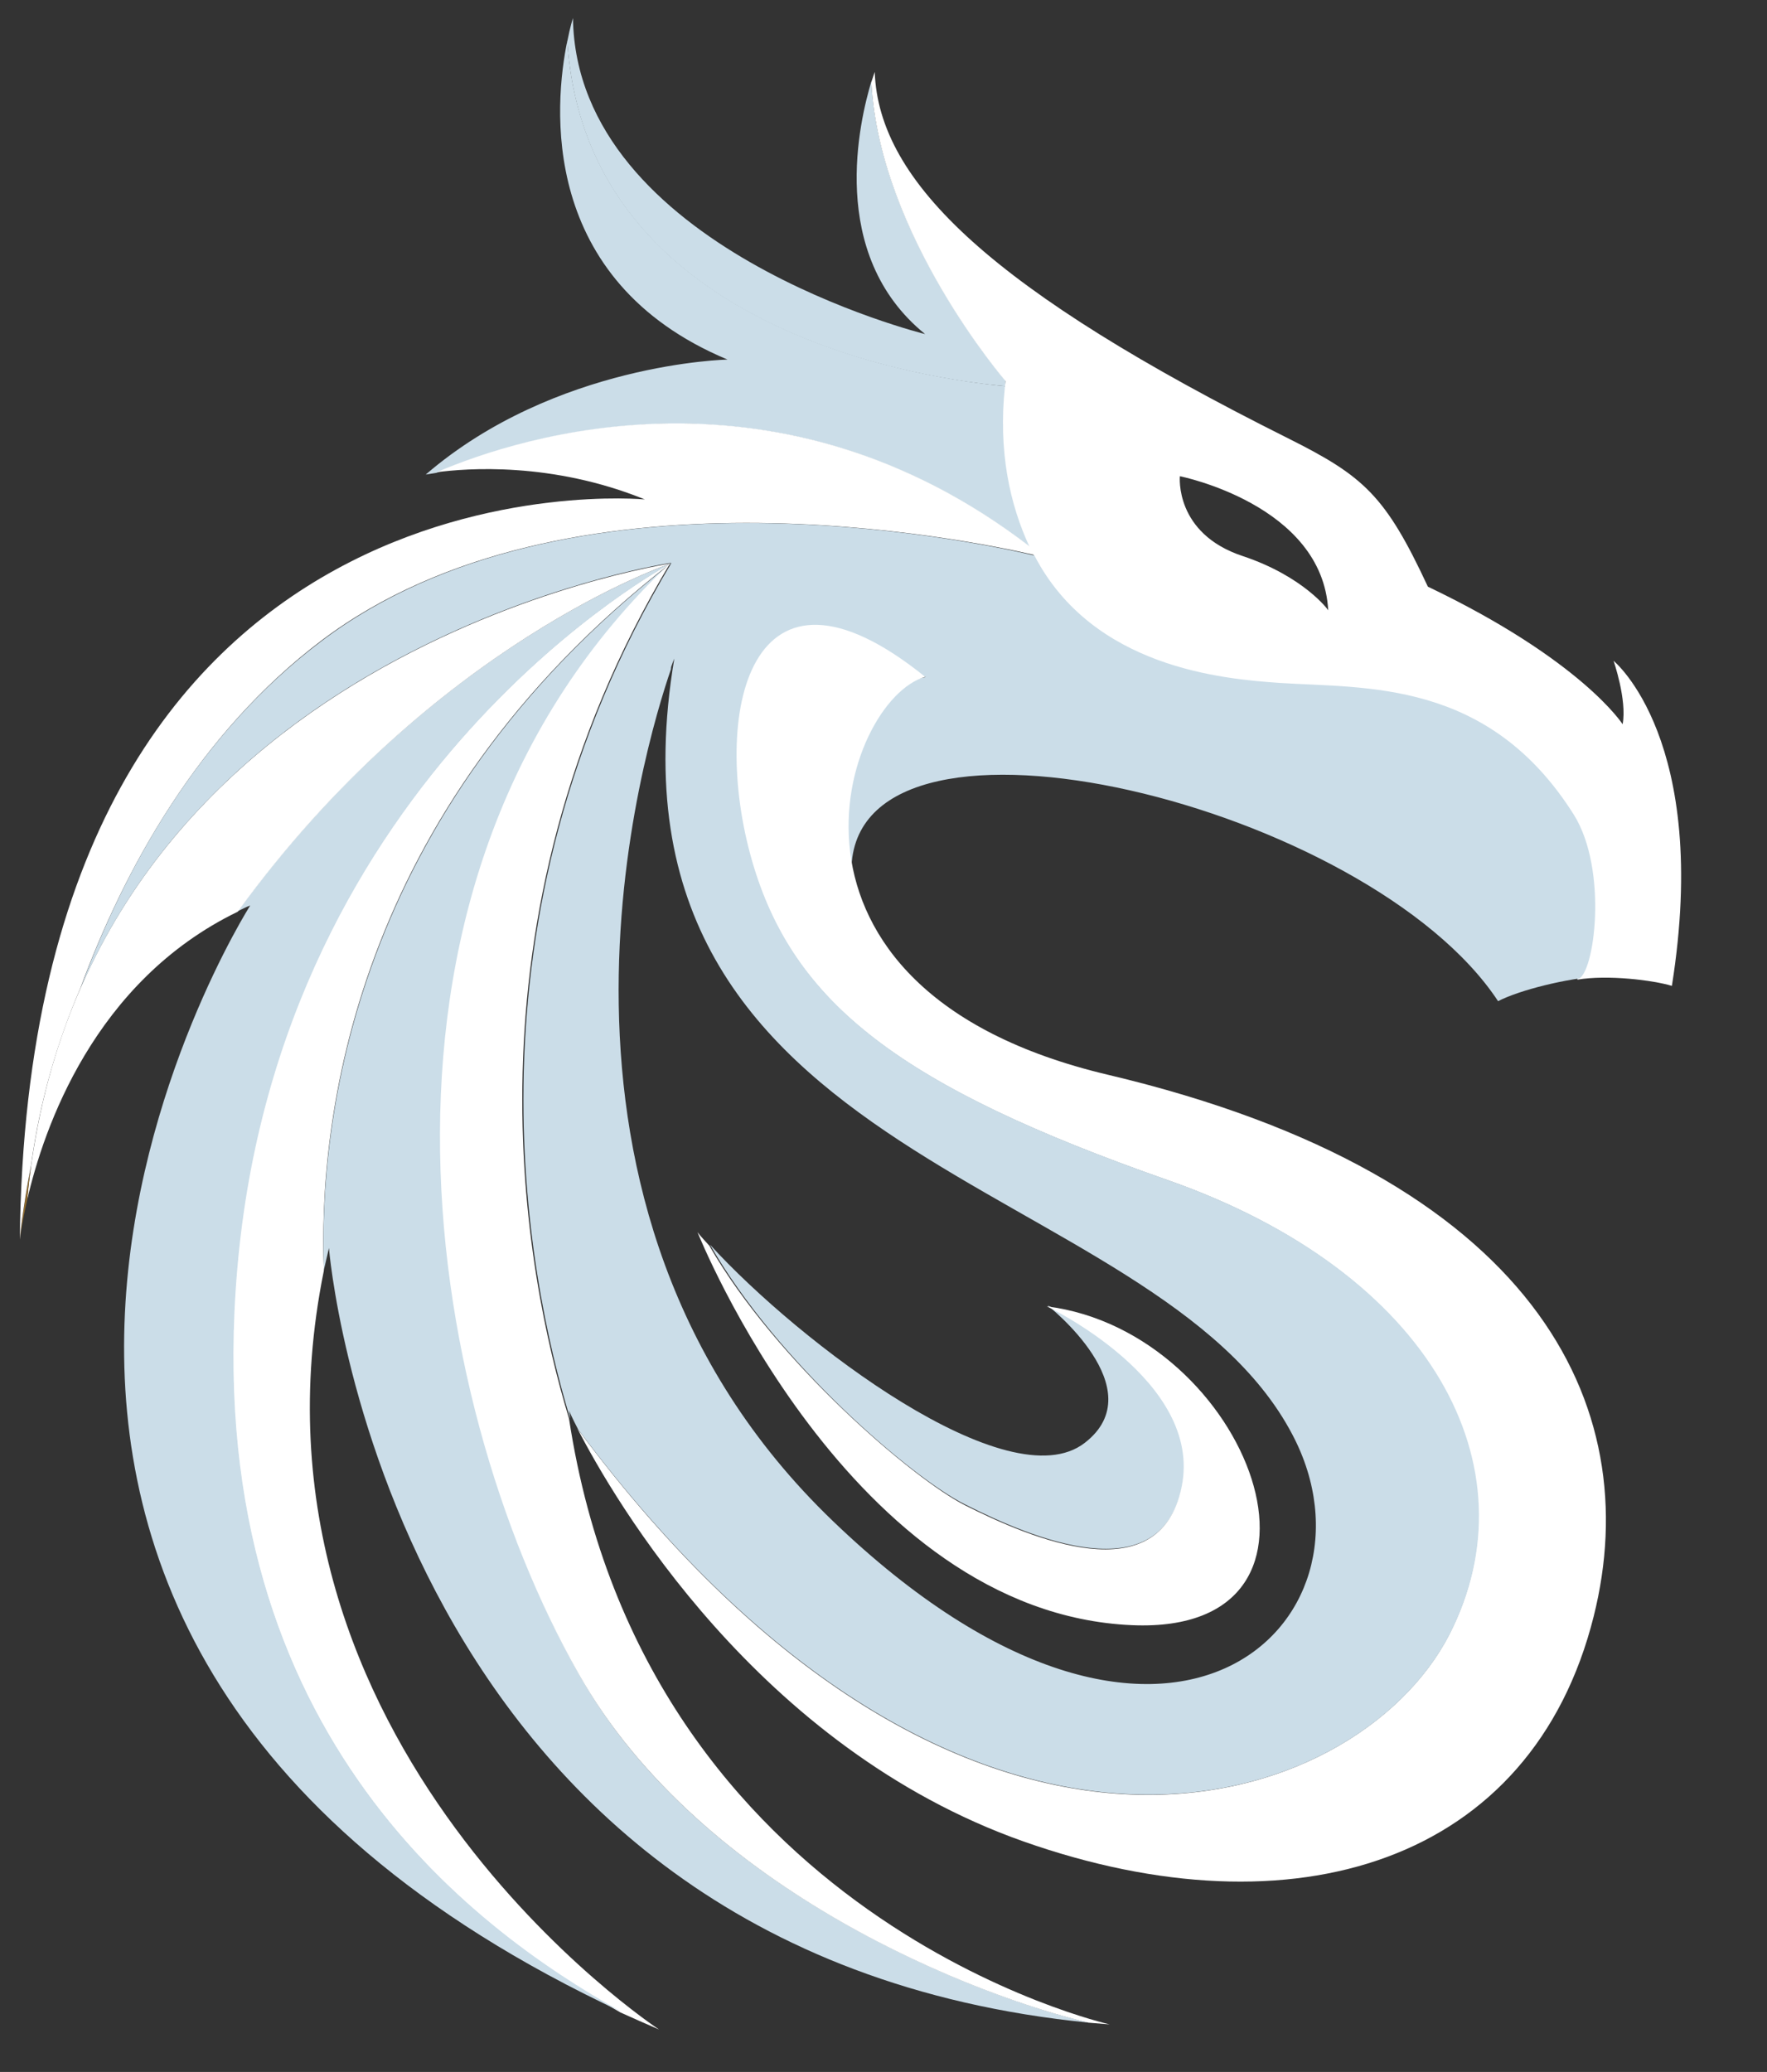 <svg version="1.1" id="Layer_1" xmlns="http://www.w3.org/2000/svg" xmlns:xlink="http://www.w3.org/1999/xlink" x="0px" y="0px"
     viewBox="0 0 312.1 365.9" style="enable-background:new 0 0 312.1 365.9;" xml:space="preserve">
<rect x="0" y="0" width="312.1" height="365.9" fill="#333333" stroke="none"/>
<style type="text/css">
	.st0{clip-path:url(#SVGID_00000141449411143297820350000016136473226094758311_);}
	.st1{fill:#CBDDE8;}
	.st2{fill:#FFFFFF;}
	.st3{fill:url(#SVGID_00000160190713883515923180000003538872989473425578_);}
</style>
    <g>
	<defs>
		<rect id="SVGID_1_" x="3.5" y="3.2" width="293.5" height="355.2"/>
	</defs>
        <clipPath id="SVGID_00000031180273557981703420000013409792906719130498_">
		<use xlink:href="#SVGID_1_"  style="overflow:visible;"/>
	</clipPath>
        <g style="clip-path:url(#SVGID_00000031180273557981703420000013409792906719130498_);">
		<path class="st1" d="M208.8,262.5c-3.9,18.8-26.6,9.1-38.3,3.2c-9.3-4.6-33.3-25.2-45.1-45.9c15.8,17.3,52.8,45.4,66.2,35
			c12.3-9.5-6.6-24.3-6.6-24.3S212.7,243.7,208.8,262.5z"/>
            <path class="st2" d="M170.4,265.8c11.7,5.9,34.4,15.6,38.3-3.2c3.9-18.8-23.8-31.9-23.8-31.9c35.8,4.5,55.6,58,15.1,56.3
			c-50-2.1-76.8-69.4-76.8-69.4c0.6,0.8,1.3,1.5,2.1,2.4C137.1,240.5,161.2,261.1,170.4,265.8z"/>
            <path class="st2" d="M41.8,224.2c7.5-88.1,76.6-124.7,76.6-124.7c-56.5,44-62.2,99-61.2,124.9c-17,83.9,59.2,134,59.2,134
			c-2.3-1-4.6-2-6.8-3C83,340.3,34.9,304.8,41.8,224.2L41.8,224.2z"/>
            <path class="st1" d="M118.5,99.5c0,0-69.1,36.6-76.6,124.7c-6.9,80.6,41.1,116.1,67.9,131.1c-146.5-68.5-65.6-195.4-65.6-195.4
			c-0.8,0.3-1.5,0.7-2.2,1C76.5,113.5,118.5,99.5,118.5,99.5z"/>
            <path class="st2" d="M4.8,211.9c9-96.9,113.7-112.4,113.7-112.4s-42,14-76.5,61.5C16.6,173.3,7.7,199.3,4.8,211.9z"/>
            <path class="st1" d="M118.5,99.5c-59.1,55.9-43.9,147-16.2,196.2c21.5,38.3,70.8,57,90.1,61.5C68.1,344.9,58.1,220.4,58.1,220.4
			c-0.3,1.3-0.6,2.6-0.9,3.9C56.3,198.5,62,143.5,118.5,99.5L118.5,99.5z"/>
            <path class="st2" d="M102.2,295.6c-27.8-49.1-42.9-140.3,16.2-196.2c-38,63.5-25.6,125.8-17.9,151.1
			C114,339.1,196,357.5,196,357.5c-1.2-0.1-2.4-0.2-3.7-0.3C173.1,352.7,124,334.2,102.2,295.6L102.2,295.6z"/>
            <path class="st1" d="M177.6,68.2c-12.6-1.1-74.1-9.1-77.4-60.9c0.5-2.6,1-4.1,1-4.1c0.6,40.6,62.2,55.8,62.2,55.8
			c-17.4-14.1-11.5-37.9-9.5-44.6c1.4,27,23.7,52.8,23.7,52.8C177.6,67.6,177.6,67.9,177.6,68.2z"/>
            <path class="st1" d="M177.6,68.2c-1.2,11.4,0.8,20.8,4.4,28.5C137.6,62.4,92,77.1,77.1,83.5c-1.2,0.2-1.9,0.3-1.9,0.3
			c22.9-19.7,53.3-20.3,53.3-20.3C95,49.5,97.9,18.4,100.2,7.2C103.5,59,164.9,67,177.6,68.2L177.6,68.2z"/>

            <linearGradient id="SVGID_00000084512985179232047800000004590529882790305215_" gradientUnits="userSpaceOnUse" x1="295.476" y1="581.599" x2="3.506" y2="581.599" gradientTransform="matrix(1 0 0 -1 0 794)">
			<stop  offset="0" style="stop-color:#8D692C"/>
                <stop  offset="0.17" style="stop-color:#B0884B"/>
                <stop  offset="0.41" style="stop-color:#9E7532"/>
                <stop  offset="0.77" style="stop-color:#E3B676"/>
                <stop  offset="0.83" style="stop-color:#D2A667"/>
                <stop  offset="0.94" style="stop-color:#A57D40"/>
                <stop  offset="1" style="stop-color:#8D692C"/>
		</linearGradient>
            <path style="fill:url(#SVGID_00000084512985179232047800000004590529882790305215_);" d="M4.8,211.9c-1,4.4-1.3,7.1-1.3,7.1
			s0.4-5,2-13.1C5.2,207.8,5,209.8,4.8,211.9z"/>
            <path class="st2" d="M3.5,218.9C5,77.7,113.9,88.2,113.9,88.2c-16.5-6.7-31.6-5.5-36.8-4.8c14.9-6.4,60.5-21,104.9,13.2
			c0.2,0.5,0.5,0.9,0.7,1.4c-11.3-2.6-82.7-17.5-125.9,15.1c-21.8,16.5-34.9,40.5-42.6,61.4c-4,9.3-7.1,19.6-8.7,31.2
			C3.9,213.9,3.5,218.9,3.5,218.9L3.5,218.9z"/>
            <path class="st1" d="M150.4,152.9c1.7-32.8,91.4-10.7,114.2,23.9c3.9-2,12.1-4,17.8-4.4c-4-54.9-109.5-53.8-119-52.8
			C157.7,120.2,142.2,135.5,150.4,152.9L150.4,152.9z"/>
            <path class="st2" d="M285,116.7c0,0,2.4,6.9,1.6,11.2c0,0-7.2-11.3-34.4-24.3c-7.5-16.1-11.3-19.5-24.7-26.2
			c-52-26-72.3-45.1-73-64.7c0,0-0.2,0.6-0.6,1.8c1.4,27,23.7,52.8,23.7,52.8c0,0.3-0.1,0.6-0.1,0.9c-1.2,11.4,0.8,20.8,4.4,28.5
			c0.2,0.5,0.5,0.9,0.7,1.4c10.3,19.8,32.3,27.8,42,30.5c13.7,3.8,36.6,4.6,51.1,25.7c7.7,11.2,3.2,15.2,2.9,18.7
			c5.4-0.9,13.4,0.1,16.7,1.1C302.2,130.7,285,116.7,285,116.7L285,116.7z M219.5,98.2c-12.1-4-11.1-14.1-11.1-14.1
			s25.2,5,26.2,23.7C234.7,107.8,230.3,101.8,219.5,98.2L219.5,98.2z"/>
            <path class="st2" d="M256,288.6c14.9-29.3-3-63.8-49.8-80.2c-46.8-16.4-66.2-31-73.5-56.5c-7.3-25.5-3.1-51.2,20.2-44.9
			c5.5,1.5,9.3,9.8,10.6,12.5c-14.6,4-31.7,55.2,32.2,70.3c75.6,17.9,95.1,58.4,85.8,95.6c-10.9,43.6-53,56.6-100.7,39.8
			c-47-16.6-72.4-60.5-78.8-72.9C170.2,344.1,239.7,320.5,256,288.6L256,288.6z"/>
            <path class="st1" d="M14.2,174.6c7.7-21,20.7-44.9,42.6-61.4C100,80.5,171.4,95.4,182.7,98.1c10.3,19.8,33.2,21.8,43.3,22.5
			c15.2,1,36.9-0.7,52,23.3c6.1,9.8,3.6,28.3,0.7,29c-5.2-40.2-43.5-37.6-43.5-37.6c-28,12.7-71.4-15.6-71.7-15.7
			c-31.4-25.4-38,6.8-30.7,32.3c7.3,25.5,26.7,40.1,73.5,56.5c46.8,16.4,64.7,50.8,49.8,80.1c-16.3,32-85.7,55.5-154-36.1
			c-1.1-2.1-1.6-3.3-1.6-3.3c0.1,0.5,0.2,1,0.2,1.4c-7.7-25.4-20.1-87.7,17.9-151.1c0,0,1.8,2.6-0.1,18.8
			c-4.6,13.4-29.5,94.6,28.6,150.4c58.9,56.6,98.6,17.9,81.2-15.2c-24.2-46.3-124.4-46.5-109.2-137.1c0,0-0.3,0.7-0.7,1.9
			c1.9-16.1,0.1-18.8,0.1-18.8S42,110.8,14.2,174.6z"/>
	</g>
</g>
</svg>
